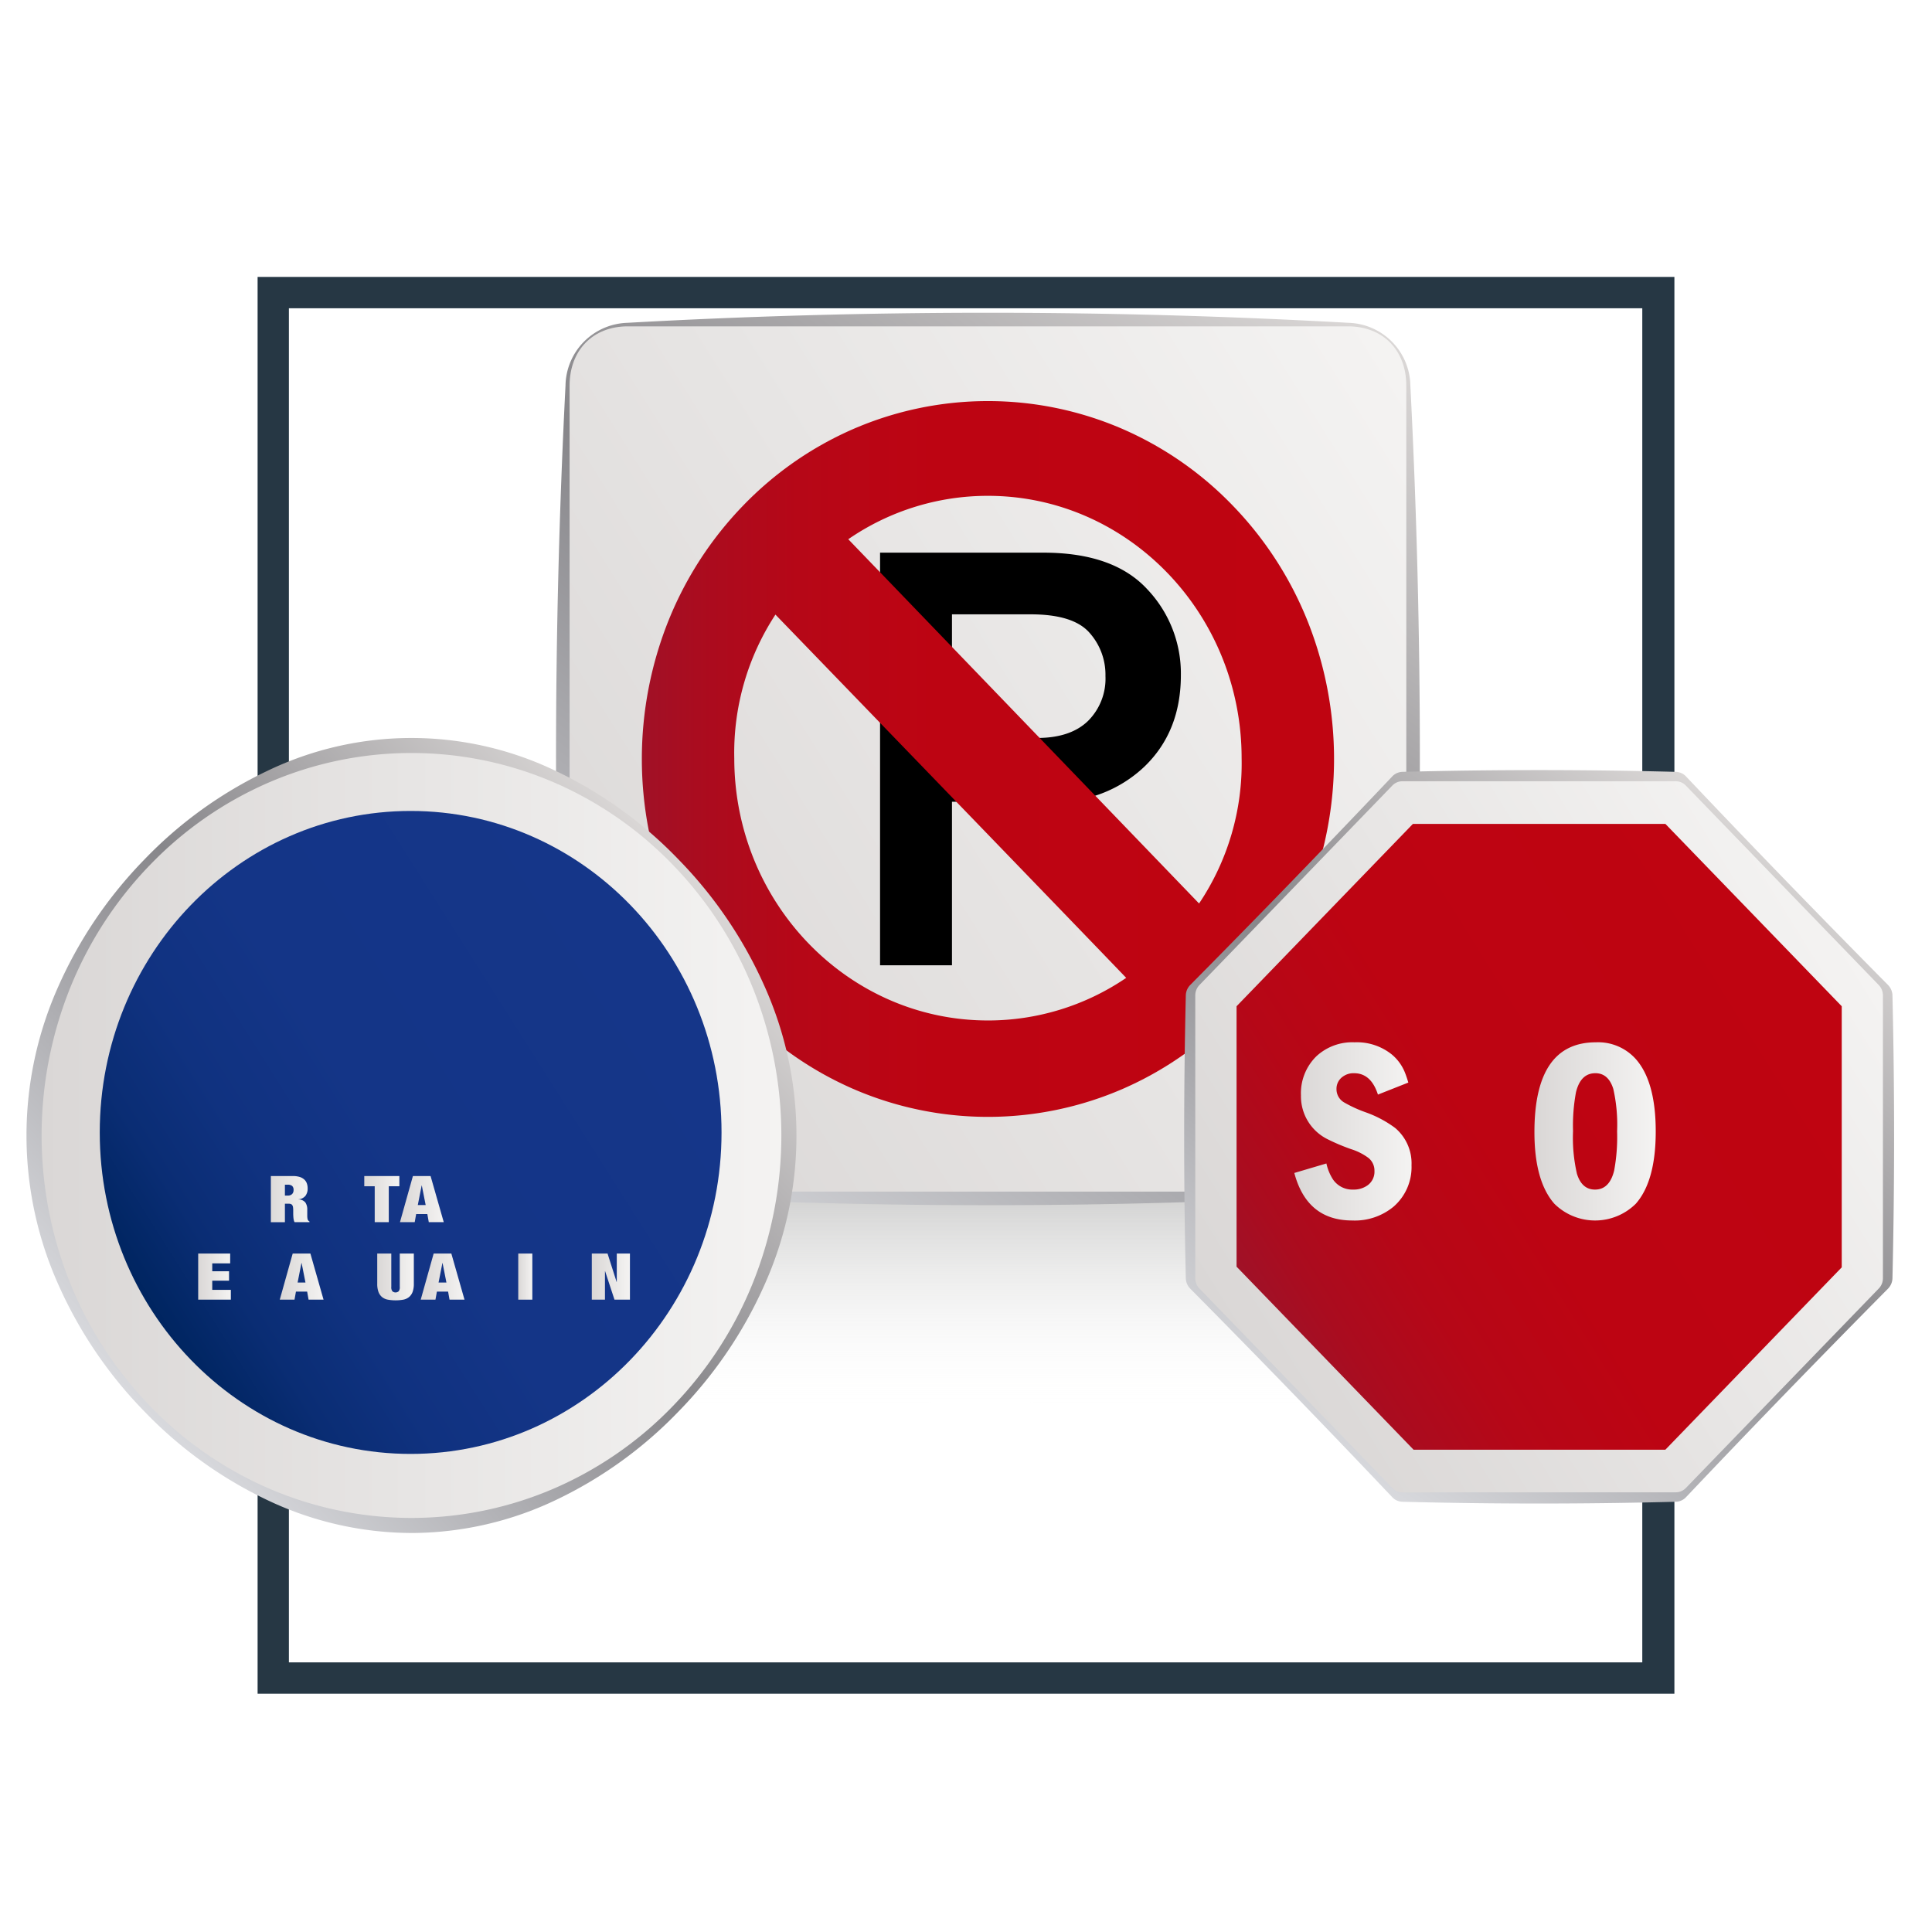 <svg xmlns="http://www.w3.org/2000/svg" xmlns:xlink="http://www.w3.org/1999/xlink" width="300" height="300" viewBox="0 0 300 300">
  <defs>
    <clipPath id="clip-path">
      <rect id="Rectángulo_23" data-name="Rectángulo 23" width="300" height="300" transform="translate(1079 206)" fill="none" stroke="#707070" stroke-width="1"/>
    </clipPath>
    <filter id="Trazado_455" x="31" y="34" width="238" height="238" filterUnits="userSpaceOnUse">
      <feOffset dy="3" input="SourceAlpha"/>
      <feGaussianBlur stdDeviation="3" result="blur"/>
      <feFlood flood-opacity="0.161"/>
      <feComposite operator="in" in2="blur"/>
      <feComposite in="SourceGraphic"/>
    </filter>
    <linearGradient id="linear-gradient" x1="0.5" y1="0.87" x2="0.5" y2="-0.571" gradientUnits="objectBoundingBox">
      <stop offset="0.127" stop-color="#fff" stop-opacity="0"/>
      <stop offset="0.814" stop-color="#20201e" stop-opacity="0.984"/>
    </linearGradient>
    <linearGradient id="linear-gradient-2" x1="0.126" y1="1.034" x2="0.874" y2="-0.034" gradientUnits="objectBoundingBox">
      <stop offset="0" stop-color="#d8d9dd"/>
      <stop offset="0.521" stop-color="#87868a"/>
      <stop offset="1" stop-color="#dad7d6"/>
    </linearGradient>
    <linearGradient id="linear-gradient-3" x1="-0.059" y1="0.863" x2="1.059" y2="0.137" gradientUnits="objectBoundingBox">
      <stop offset="0" stop-color="#dad7d6"/>
      <stop offset="1" stop-color="#f4f3f2"/>
    </linearGradient>
    <linearGradient id="linear-gradient-4" y1="0.5" x2="1" y2="0.5" gradientUnits="objectBoundingBox">
      <stop offset="0" stop-color="#a01127"/>
      <stop offset="0.08" stop-color="#aa0c1f"/>
      <stop offset="0.226" stop-color="#b60717"/>
      <stop offset="0.431" stop-color="#bd0412"/>
      <stop offset="1" stop-color="#bf0411"/>
    </linearGradient>
    <linearGradient id="linear-gradient-5" x1="0.147" y1="0.841" x2="0.853" y2="0.159" xlink:href="#linear-gradient-2"/>
    <linearGradient id="linear-gradient-6" x1="0" y1="0.5" x2="1" y2="0.5" xlink:href="#linear-gradient-3"/>
    <linearGradient id="linear-gradient-7" x1="0.081" y1="0.772" x2="0.919" y2="0.228" gradientUnits="objectBoundingBox">
      <stop offset="0" stop-color="#002560"/>
      <stop offset="0.02" stop-color="#012663"/>
      <stop offset="0.131" stop-color="#0a2d74"/>
      <stop offset="0.268" stop-color="#103280"/>
      <stop offset="0.462" stop-color="#143587"/>
      <stop offset="1" stop-color="#153689"/>
    </linearGradient>
    <linearGradient id="linear-gradient-11" x1="0" y1="0.5" x2="1" y2="0.5" xlink:href="#linear-gradient-3"/>
    <linearGradient id="linear-gradient-19" x1="0" y1="0.5" x2="1" y2="0.5" xlink:href="#linear-gradient-3"/>
    <linearGradient id="linear-gradient-22" x1="0" y1="0.5" x2="1" y2="0.5" xlink:href="#linear-gradient-3"/>
    <linearGradient id="linear-gradient-25" x1="0.201" y1="0.927" x2="0.799" y2="0.073" xlink:href="#linear-gradient-2"/>
    <linearGradient id="linear-gradient-26" x1="0.055" y1="0.789" x2="0.945" y2="0.211" xlink:href="#linear-gradient-3"/>
    <linearGradient id="linear-gradient-27" x1="0.054" y1="0.79" x2="0.947" y2="0.21" xlink:href="#linear-gradient-4"/>
  </defs>
  <g id="Enmascarar_grupo_5" data-name="Enmascarar grupo 5" transform="translate(-1079 -206)" clip-path="url(#clip-path)">
    <g id="Grupo_29" data-name="Grupo 29" transform="translate(249 -9)">
      <g transform="matrix(1, 0, 0, 1, 830, 215)" filter="url(#Trazado_455)">
        <path id="Trazado_455-2" data-name="Trazado 455" d="M-25.647,391.077V601.343H-235.8V391.077H-25.647m4.987-4.867h-220v220h220v-220Z" transform="translate(280.66 -346.21)" fill="#263744"/>
      </g>
      <g id="Grupo_61" data-name="Grupo 61" transform="translate(82 32)">
        <path id="Trazado_465" data-name="Trazado 465" d="M1009.652,362.965s52.85-25.7,81.508-25.7,93.65,21.165,93.65,21.165V287.792l-147.962,7.7Z" transform="translate(-191.282 63.003)" fill="url(#linear-gradient)"/>
        <g id="Grupo_35" data-name="Grupo 35" transform="translate(834.338 231.565)">
          <path id="Trazado_466" data-name="Trazado 466" d="M1156.731,116.144a1004.548,1004.548,0,0,0-112.04,0,9.9,9.9,0,0,0-9.576,9.746,1141.165,1141.165,0,0,0,0,115.958,9.9,9.9,0,0,0,9.576,9.747,1004.541,1004.541,0,0,0,112.04,0,9.9,9.9,0,0,0,9.573-9.747,1140.387,1140.387,0,0,0,0-115.958A9.9,9.9,0,0,0,1156.731,116.144Z" transform="translate(-1033.641 -114.581)" fill="url(#linear-gradient-2)"/>
          <path id="Trazado_467" data-name="Trazado 467" d="M1157.7,117.648H1045.836c-5.4,0-9.03,3.7-9.03,9.208V242.8c0,5.507,3.628,9.207,9.03,9.207H1157.7c5.4,0,9.031-3.7,9.031-9.207V126.856C1166.732,121.349,1163.1,117.648,1157.7,117.648Z" transform="translate(-1034.699 -115.537)" fill="url(#linear-gradient-3)"/>
          <g id="Grupo_34" data-name="Grupo 34" transform="translate(50.321 37.252)">
            <path id="Trazado_468" data-name="Trazado 468" d="M1120.4,232.773h-11.167V168.7h25.375q10.85,0,16.093,5.655a19,19,0,0,1,5.242,13.355q0,8.78-5.673,14.224a19.94,19.94,0,0,1-14.39,5.445H1120.4Zm0-35.3h13.21q5.174,0,7.9-2.628a9.27,9.27,0,0,0,2.723-6.994,9.791,9.791,0,0,0-2.519-6.76q-2.519-2.816-9.1-2.816H1120.4Z" transform="translate(-1109.237 -168.699)"/>
          </g>
          <path id="Trazado_469" data-name="Trazado 469" d="M1156.935,168.412a55.354,55.354,0,0,0-11.5-17.663,53.3,53.3,0,0,0-17.081-11.891,52.575,52.575,0,0,0-41.9,0,53.314,53.314,0,0,0-17.081,11.891,55.344,55.344,0,0,0-11.5,17.663,57.831,57.831,0,0,0,0,43.331,55.349,55.349,0,0,0,11.5,17.664,53.322,53.322,0,0,0,17.081,11.891,52.575,52.575,0,0,0,41.9,0,53.313,53.313,0,0,0,17.081-11.891,55.36,55.36,0,0,0,11.5-17.664,57.84,57.84,0,0,0,0-43.331Zm-49.532,62.27c-21.719,0-39.39-18.272-39.39-40.732a39.178,39.178,0,0,1,6.393-22.29c17.626,18.229,45.831,47.414,54.467,56.407A38.1,38.1,0,0,1,1107.4,230.683Zm32.784-18.163-54.472-56.562a38.17,38.17,0,0,1,21.689-6.74c21.719,0,39.39,18.273,39.39,40.734A38.974,38.974,0,0,1,1140.187,212.519Z" transform="translate(-1040.334 -120.79)" fill="url(#linear-gradient-4)"/>
        </g>
        <g id="Grupo_42" data-name="Grupo 42" transform="translate(752.114 297.59)">
          <g id="Grupo_40" data-name="Grupo 40" transform="translate(0 0)">
            <g id="Grupo_36" data-name="Grupo 36">
              <path id="Trazado_470" data-name="Trazado 470" d="M969.9,333.949a52.356,52.356,0,0,1-22.518-5.171,65.328,65.328,0,0,1-18.971-13.715A67.152,67.152,0,0,1,915.118,295.5a56.654,56.654,0,0,1,0-46.544,67.121,67.121,0,0,1,13.291-19.566,65.334,65.334,0,0,1,18.971-13.715,51.61,51.61,0,0,1,45.036,0,65.318,65.318,0,0,1,18.969,13.715,67.1,67.1,0,0,1,13.292,19.566,56.655,56.655,0,0,1,0,46.544,67.116,67.116,0,0,1-13.292,19.566,65.331,65.331,0,0,1-18.969,13.715,52.363,52.363,0,0,1-22.518,5.171Zm0-114.276c-13.611-.036-26.108,6.289-35.485,15.9-9.352,9.652-15.421,22.6-15.411,36.646-.009,14.049,6.059,26.994,15.411,36.647,9.377,9.616,21.874,15.94,35.485,15.9,13.61.036,26.106-6.288,35.484-15.9,9.35-9.653,15.42-22.6,15.411-36.647.009-14.049-6.06-26.994-15.411-36.646-9.378-9.616-21.874-15.941-35.484-15.9Z" transform="translate(-910.118 -210.499)" fill="url(#linear-gradient-5)"/>
            </g>
            <g id="Grupo_39" data-name="Grupo 39" transform="translate(2.346 2.334)">
              <path id="Trazado_471" data-name="Trazado 471" d="M1023.995,250.162a59.331,59.331,0,0,0-12.306-18.877,57.187,57.187,0,0,0-18.255-12.726,55.861,55.861,0,0,0-44.714,0,57.168,57.168,0,0,0-18.256,12.726,59.322,59.322,0,0,0-12.306,18.877,61.439,61.439,0,0,0,0,46.238,59.319,59.319,0,0,0,12.306,18.877A57.169,57.169,0,0,0,948.72,328a55.869,55.869,0,0,0,44.714,0,57.188,57.188,0,0,0,18.255-12.727,59.328,59.328,0,0,0,12.306-18.877,61.438,61.438,0,0,0,0-46.238Z" transform="translate(-913.642 -213.889)" fill="url(#linear-gradient-6)"/>
              <path id="Trazado_472" data-name="Trazado 472" d="M975.482,226.964c26.661,0,48.275,22.35,48.275,49.92s-21.614,49.92-48.275,49.92-48.274-22.351-48.274-49.92S948.821,226.964,975.482,226.964Z" transform="translate(-918.178 -217.964)" fill="url(#linear-gradient-7)"/>
              <g id="Grupo_38" data-name="Grupo 38" transform="translate(31.072 22.363)">
                <g id="Grupo_37" data-name="Grupo 37">
                  <path id="Trazado_473" data-name="Trazado 473" d="M1003.951,255.239H980.79l.582-6.85c0-1.935-1.239-2.59-2.756-1.456L960.32,261.351s16.979,13.434,18.425,14.516,2.627.383,2.627-1.551l-.567-6.666h23.146Z" transform="translate(-960.32 -246.376)" fill="url(#linear-gradient-6)"/>
                </g>
              </g>
            </g>
          </g>
          <g id="Grupo_41" data-name="Grupo 41" transform="translate(26.661 68.026)">
            <path id="Trazado_474" data-name="Trazado 474" d="M970.528,309.324a3.523,3.523,0,0,1,1.063.14,1.883,1.883,0,0,1,.716.4,1.5,1.5,0,0,1,.4.606,2.293,2.293,0,0,1,.123.763,1.85,1.85,0,0,1-.341,1.163,1.572,1.572,0,0,1-1.092.541v.02a1.383,1.383,0,0,1,1.08.472,1.924,1.924,0,0,1,.294,1.133v.9c0,.1,0,.2.011.286a2,2,0,0,0,.035.246.573.573,0,0,0,.059.17c.031.041.062.078.093.116a.475.475,0,0,0,.153.105v.1H970.8a1.1,1.1,0,0,1-.122-.33,3.029,3.029,0,0,1-.059-.381c-.011-.127-.019-.249-.023-.366s-.006-.212-.006-.286v-.481a2.925,2.925,0,0,0-.035-.5.722.722,0,0,0-.124-.316.457.457,0,0,0-.222-.16,1.087,1.087,0,0,0-.335-.045H969.3v2.868h-2.183v-7.16Zm-.8,3.029a.913.913,0,0,0,.693-.235.861.861,0,0,0,.223-.617.818.818,0,0,0-.218-.642,1.067,1.067,0,0,0-.71-.191H969.3v1.685Z" transform="translate(-955.835 -309.324)" fill="url(#linear-gradient-6)"/>
            <path id="Trazado_475" data-name="Trazado 475" d="M980.6,314.489a1.007,1.007,0,0,0,.176.7.748.748,0,0,0,.963,0,1,1,0,0,0,.176-.7v-5.165H984.1v4.694a3.609,3.609,0,0,1-.187,1.253,1.891,1.891,0,0,1-.547.8,1.972,1.972,0,0,1-.887.411,6.751,6.751,0,0,1-2.436,0,1.973,1.973,0,0,1-.892-.411,1.886,1.886,0,0,1-.547-.8,3.61,3.61,0,0,1-.187-1.253v-4.694H980.6Z" transform="translate(-959.615 -309.324)" fill="url(#linear-gradient-6)"/>
            <path id="Trazado_476" data-name="Trazado 476" d="M988.913,310.909v-1.585h5.448v1.585h-1.644v5.576h-2.184v-5.576Z" transform="translate(-963.123 -309.324)" fill="url(#linear-gradient-11)"/>
            <path id="Trazado_477" data-name="Trazado 477" d="M1001.993,309.324l2.044,7.16h-2.325l-.223-1.253h-1.737l-.223,1.253h-2.29l2.008-7.16Zm-1.385,1.464-.6,3.039h1.221l-.6-3.039Z" transform="translate(-965.907 -309.324)" fill="url(#linear-gradient-6)"/>
            <path id="Trazado_478" data-name="Trazado 478" d="M1018.4,309.324a3.065,3.065,0,0,1,1.48.3,1.954,1.954,0,0,1,.792.792,2.98,2.98,0,0,1,.323,1.143q.059.646.059,1.348c0,.469-.019.918-.059,1.349a2.976,2.976,0,0,1-.323,1.143,1.958,1.958,0,0,1-.792.792,3.066,3.066,0,0,1-1.48.3h-3.171v-7.16Zm-.552,5.817a1.383,1.383,0,0,0,.5-.075.54.54,0,0,0,.288-.316,2.269,2.269,0,0,0,.129-.682q.029-.441.029-1.163t-.029-1.163a2.268,2.268,0,0,0-.129-.681.536.536,0,0,0-.288-.316,1.381,1.381,0,0,0-.5-.076h-.435v4.473Z" transform="translate(-971.922 -309.324)" fill="url(#linear-gradient-6)"/>
            <path id="Trazado_479" data-name="Trazado 479" d="M1031.643,309.324v1.525h-2.783v1.223h2.606v1.464h-2.606v1.424h2.888v1.524h-5.072v-7.16Z" transform="translate(-975.749 -309.324)" fill="url(#linear-gradient-11)"/>
            <path id="Trazado_480" data-name="Trazado 480" d="M955.136,326.807v1.524h-2.783v1.224h2.607v1.464h-2.607v1.424h2.888v1.524H950.17v-7.16Z" transform="translate(-950.17 -314.773)" fill="url(#linear-gradient-6)"/>
            <path id="Trazado_481" data-name="Trazado 481" d="M961.632,326.807l.881,5.4h.023l.881-5.4h2.324l-1.808,7.16h-2.818l-1.773-7.16Z" transform="translate(-953.237 -314.773)" fill="url(#linear-gradient-6)"/>
            <path id="Trazado_482" data-name="Trazado 482" d="M973.956,326.807l2.043,7.16h-2.325l-.223-1.253h-1.737l-.223,1.253H969.2l2.008-7.16Zm-1.386,1.464-.6,3.038h1.221l-.6-3.038Z" transform="translate(-956.533 -314.773)" fill="url(#linear-gradient-6)"/>
            <path id="Trazado_483" data-name="Trazado 483" d="M984.365,328.087a.5.5,0,0,0-.458-.22.635.635,0,0,0-.393.11.7.7,0,0,0-.224.391,3.751,3.751,0,0,0-.1.757q-.023.477-.023,1.2t.023,1.2a3.751,3.751,0,0,0,.1.757.7.7,0,0,0,.224.391.635.635,0,0,0,.393.11.586.586,0,0,0,.329-.085.537.537,0,0,0,.2-.286,2.263,2.263,0,0,0,.1-.536q.029-.337.029-.847h2.114v.531a2.827,2.827,0,0,1-.235,1.234,1.974,1.974,0,0,1-.622.757,2.234,2.234,0,0,1-.887.371,5.486,5.486,0,0,1-1.028.1,4.945,4.945,0,0,1-1.5-.191,1.776,1.776,0,0,1-.916-.637,2.706,2.706,0,0,1-.452-1.153,10.092,10.092,0,0,1-.123-1.71,8.743,8.743,0,0,1,.146-1.735,2.693,2.693,0,0,1,.5-1.154,1.964,1.964,0,0,1,.928-.637,4.458,4.458,0,0,1,1.42-.2,4.29,4.29,0,0,1,1.257.16,2.184,2.184,0,0,1,.839.456,1.744,1.744,0,0,1,.47.712,2.833,2.833,0,0,1,.146.938v.451h-2.113v-.4A1.693,1.693,0,0,0,984.365,328.087Z" transform="translate(-960.449 -314.709)" fill="url(#linear-gradient-6)"/>
            <path id="Trazado_484" data-name="Trazado 484" d="M994.121,331.972a1,1,0,0,0,.176.7.749.749,0,0,0,.963,0,1,1,0,0,0,.176-.7v-5.165h2.184V331.5a3.607,3.607,0,0,1-.188,1.253,1.888,1.888,0,0,1-.547.8,1.98,1.98,0,0,1-.886.411,6.793,6.793,0,0,1-2.436,0,1.984,1.984,0,0,1-.892-.411,1.884,1.884,0,0,1-.547-.8,3.608,3.608,0,0,1-.187-1.253v-4.693h2.183Z" transform="translate(-964.135 -314.773)" fill="url(#linear-gradient-19)"/>
            <path id="Trazado_485" data-name="Trazado 485" d="M1006.834,326.807l2.044,7.16h-2.325l-.224-1.253h-1.737l-.224,1.253h-2.289l2.008-7.16Zm-1.385,1.464-.6,3.038h1.221l-.6-3.038Z" transform="translate(-967.525 -314.773)" fill="url(#linear-gradient-6)"/>
            <path id="Trazado_486" data-name="Trazado 486" d="M1017.242,328.087a.5.5,0,0,0-.458-.22.639.639,0,0,0-.393.11.705.705,0,0,0-.223.391,3.738,3.738,0,0,0-.1.757q-.023.477-.023,1.2t.023,1.2a3.738,3.738,0,0,0,.1.757.705.705,0,0,0,.223.391.639.639,0,0,0,.393.11.584.584,0,0,0,.329-.085.538.538,0,0,0,.2-.286,2.3,2.3,0,0,0,.1-.536q.029-.337.029-.847h2.113v.531a2.819,2.819,0,0,1-.235,1.234,1.969,1.969,0,0,1-.622.757,2.226,2.226,0,0,1-.887.371,5.478,5.478,0,0,1-1.027.1,4.946,4.946,0,0,1-1.5-.191,1.779,1.779,0,0,1-.917-.637,2.72,2.72,0,0,1-.452-1.153,10.168,10.168,0,0,1-.123-1.71,8.688,8.688,0,0,1,.146-1.735,2.685,2.685,0,0,1,.5-1.154,1.968,1.968,0,0,1,.928-.637,4.463,4.463,0,0,1,1.421-.2,4.285,4.285,0,0,1,1.256.16,2.184,2.184,0,0,1,.84.456,1.743,1.743,0,0,1,.469.712,2.812,2.812,0,0,1,.146.938v.451h-2.113v-.4A1.693,1.693,0,0,0,1017.242,328.087Z" transform="translate(-971.441 -314.709)" fill="url(#linear-gradient-19)"/>
            <path id="Trazado_487" data-name="Trazado 487" d="M1027.016,326.807v7.16h-2.184v-7.16Z" transform="translate(-975.133 -314.773)" fill="url(#linear-gradient-22)"/>
            <path id="Trazado_488" data-name="Trazado 488" d="M1030.646,327.787a2.789,2.789,0,0,1,.5-1.153,2.023,2.023,0,0,1,.928-.653,4.941,4.941,0,0,1,2.818,0,2.026,2.026,0,0,1,.928.653,2.785,2.785,0,0,1,.5,1.153,9.657,9.657,0,0,1,0,3.42,2.785,2.785,0,0,1-.5,1.153,1.915,1.915,0,0,1-.928.637,5.3,5.3,0,0,1-2.818,0,1.913,1.913,0,0,1-.928-.637,2.789,2.789,0,0,1-.5-1.153,9.672,9.672,0,0,1,0-3.42Zm4.473-3.835-1.127,1.464h-1.362l.517-1.464Zm-2.348,6.744a3.738,3.738,0,0,0,.1.757.7.7,0,0,0,.224.391.756.756,0,0,0,.786,0,.706.706,0,0,0,.224-.391,3.729,3.729,0,0,0,.1-.757q.023-.476.023-1.2t-.023-1.2a3.729,3.729,0,0,0-.1-.757.706.706,0,0,0-.224-.391.756.756,0,0,0-.786,0,.7.7,0,0,0-.224.391,3.738,3.738,0,0,0-.1.757q-.023.477-.023,1.2T1032.771,330.7Z" transform="translate(-977.026 -313.883)" fill="url(#linear-gradient-6)"/>
            <path id="Trazado_489" data-name="Trazado 489" d="M1044.436,326.807l1.408,4.412h.024v-4.412h2.044v7.16h-2.4l-1.456-4.423h-.023v4.423h-2.043v-7.16Z" transform="translate(-980.871 -314.773)" fill="url(#linear-gradient-19)"/>
          </g>
        </g>
        <g id="Grupo_44" data-name="Grupo 44" transform="translate(931.876 302.577)">
          <path id="Trazado_490" data-name="Trazado 490" d="M1289.453,251.1c-10.508-10.611-21.065-21.5-31.344-32.358a2.248,2.248,0,0,0-1.569-.722q-21.262-.549-42.5,0a2.254,2.254,0,0,0-1.57.722c-10.278,10.857-20.834,21.746-31.343,32.358a2.393,2.393,0,0,0-.7,1.621q-.514,21.966,0,43.938a2.393,2.393,0,0,0,.7,1.621c10.509,10.612,21.065,21.5,31.343,32.357a2.249,2.249,0,0,0,1.57.722q21.261.548,42.5,0a2.247,2.247,0,0,0,1.569-.722c10.278-10.856,20.836-21.746,31.344-32.357a2.4,2.4,0,0,0,.7-1.621q.513-21.966,0-43.938A2.4,2.4,0,0,0,1289.453,251.1Z" transform="translate(-1180.17 -217.743)" fill="url(#linear-gradient-25)"/>
          <path id="Trazado_491" data-name="Trazado 491" d="M1288.9,251.911l-29.961-30.983a2.158,2.158,0,0,0-1.551-.664h-42.472a2.156,2.156,0,0,0-1.55.664l-29.96,30.983a2.3,2.3,0,0,0-.642,1.6v43.919a2.3,2.3,0,0,0,.642,1.6l29.96,30.983a2.158,2.158,0,0,0,1.55.664h42.472a2.16,2.16,0,0,0,1.551-.664l29.961-30.983a2.3,2.3,0,0,0,.642-1.6V253.514A2.306,2.306,0,0,0,1288.9,251.911Z" transform="translate(-1181.039 -218.528)" fill="url(#linear-gradient-26)"/>
          <path id="Trazado_492" data-name="Trazado 492" d="M1258.976,327.059h-39.1l-27.484-28.421V258.2l27.383-28.316h39.205l27.383,28.316v40.542Z" transform="translate(-1184.255 -221.527)" fill="url(#linear-gradient-27)"/>
          <g id="Grupo_43" data-name="Grupo 43" transform="translate(17.102 42.271)">
            <path id="Trazado_493" data-name="Trazado 493" d="M1221.514,292.445a17.494,17.494,0,0,0-4.608-2.438,20.17,20.17,0,0,1-3.332-1.534,2.374,2.374,0,0,1-1.161-2.045,2.3,2.3,0,0,1,1.012-1.966,2.8,2.8,0,0,1,1.719-.511q2.635,0,3.705,3.319l4.717-1.865q-.229-.787-.456-1.377A7.039,7.039,0,0,0,1221,281.04a8.657,8.657,0,0,0-5.766-1.888,8.2,8.2,0,0,0-5.938,2.164,8.029,8.029,0,0,0-2.4,6.076,7.432,7.432,0,0,0,4.045,6.764,31.2,31.2,0,0,0,3.76,1.594,9.028,9.028,0,0,1,2.677,1.357,2.53,2.53,0,0,1,.931,2.025,2.6,2.6,0,0,1-1.06,2.222,3.669,3.669,0,0,1-2.235.668,3.628,3.628,0,0,1-3.144-1.574,7.524,7.524,0,0,1-1.023-2.481l-4.982,1.474q1.956,7.381,9.006,7.38a9.42,9.42,0,0,0,6.4-2.143,8.123,8.123,0,0,0,2.793-6.431A7.185,7.185,0,0,0,1221.514,292.445Z" transform="translate(-1205.862 -279.152)" fill="url(#linear-gradient-6)"/>
            <path id="Trazado_494" data-name="Trazado 494" d="M1235.448,284.806h5.148V306.59h5.69V284.806h5.317v-5.043h-16.155Z" transform="translate(-1215.754 -279.343)" fill="url(#linear-gradient-6)"/>
            <path id="Trazado_495" data-name="Trazado 495" d="M1271.417,279.152q-9.539,0-9.539,13.943,0,7.611,3.1,11.131a8.989,8.989,0,0,0,12.636,0q3.1-3.52,3.1-11.23,0-7.746-3.1-11.248A7.86,7.86,0,0,0,1271.417,279.152Zm2.84,19.92q-.726,2.951-2.973,2.95-2.039,0-2.8-2.438a24.884,24.884,0,0,1-.61-6.647,28.333,28.333,0,0,1,.458-6.037q.724-2.95,3.011-2.95,2.02,0,2.783,2.439a25.239,25.239,0,0,1,.59,6.587A28.569,28.569,0,0,1,1274.257,299.072Z" transform="translate(-1224.591 -279.152)" fill="url(#linear-gradient-6)"/>
            <path id="Trazado_496" data-name="Trazado 496" d="M1311.91,282.829a6.439,6.439,0,0,0-4.285-2.811,22.2,22.2,0,0,0-4.037-.255h-7.459V306.59h5.69v-9.925h2.016a18.59,18.59,0,0,0,4.094-.335,6.3,6.3,0,0,0,4.513-3.7,11.239,11.239,0,0,0,.857-4.5A9.55,9.55,0,0,0,1311.91,282.829Zm-5.326,8.118q-.763,1.1-3,1.1h-1.769v-7.941h1.769a3.782,3.782,0,0,1,2.633.728,4.23,4.23,0,0,1,1.05,3.184A5.172,5.172,0,0,1,1306.584,290.947Z" transform="translate(-1236.042 -279.342)" fill="url(#linear-gradient-6)"/>
          </g>
        </g>
      </g>
    </g>
  </g>
</svg>
